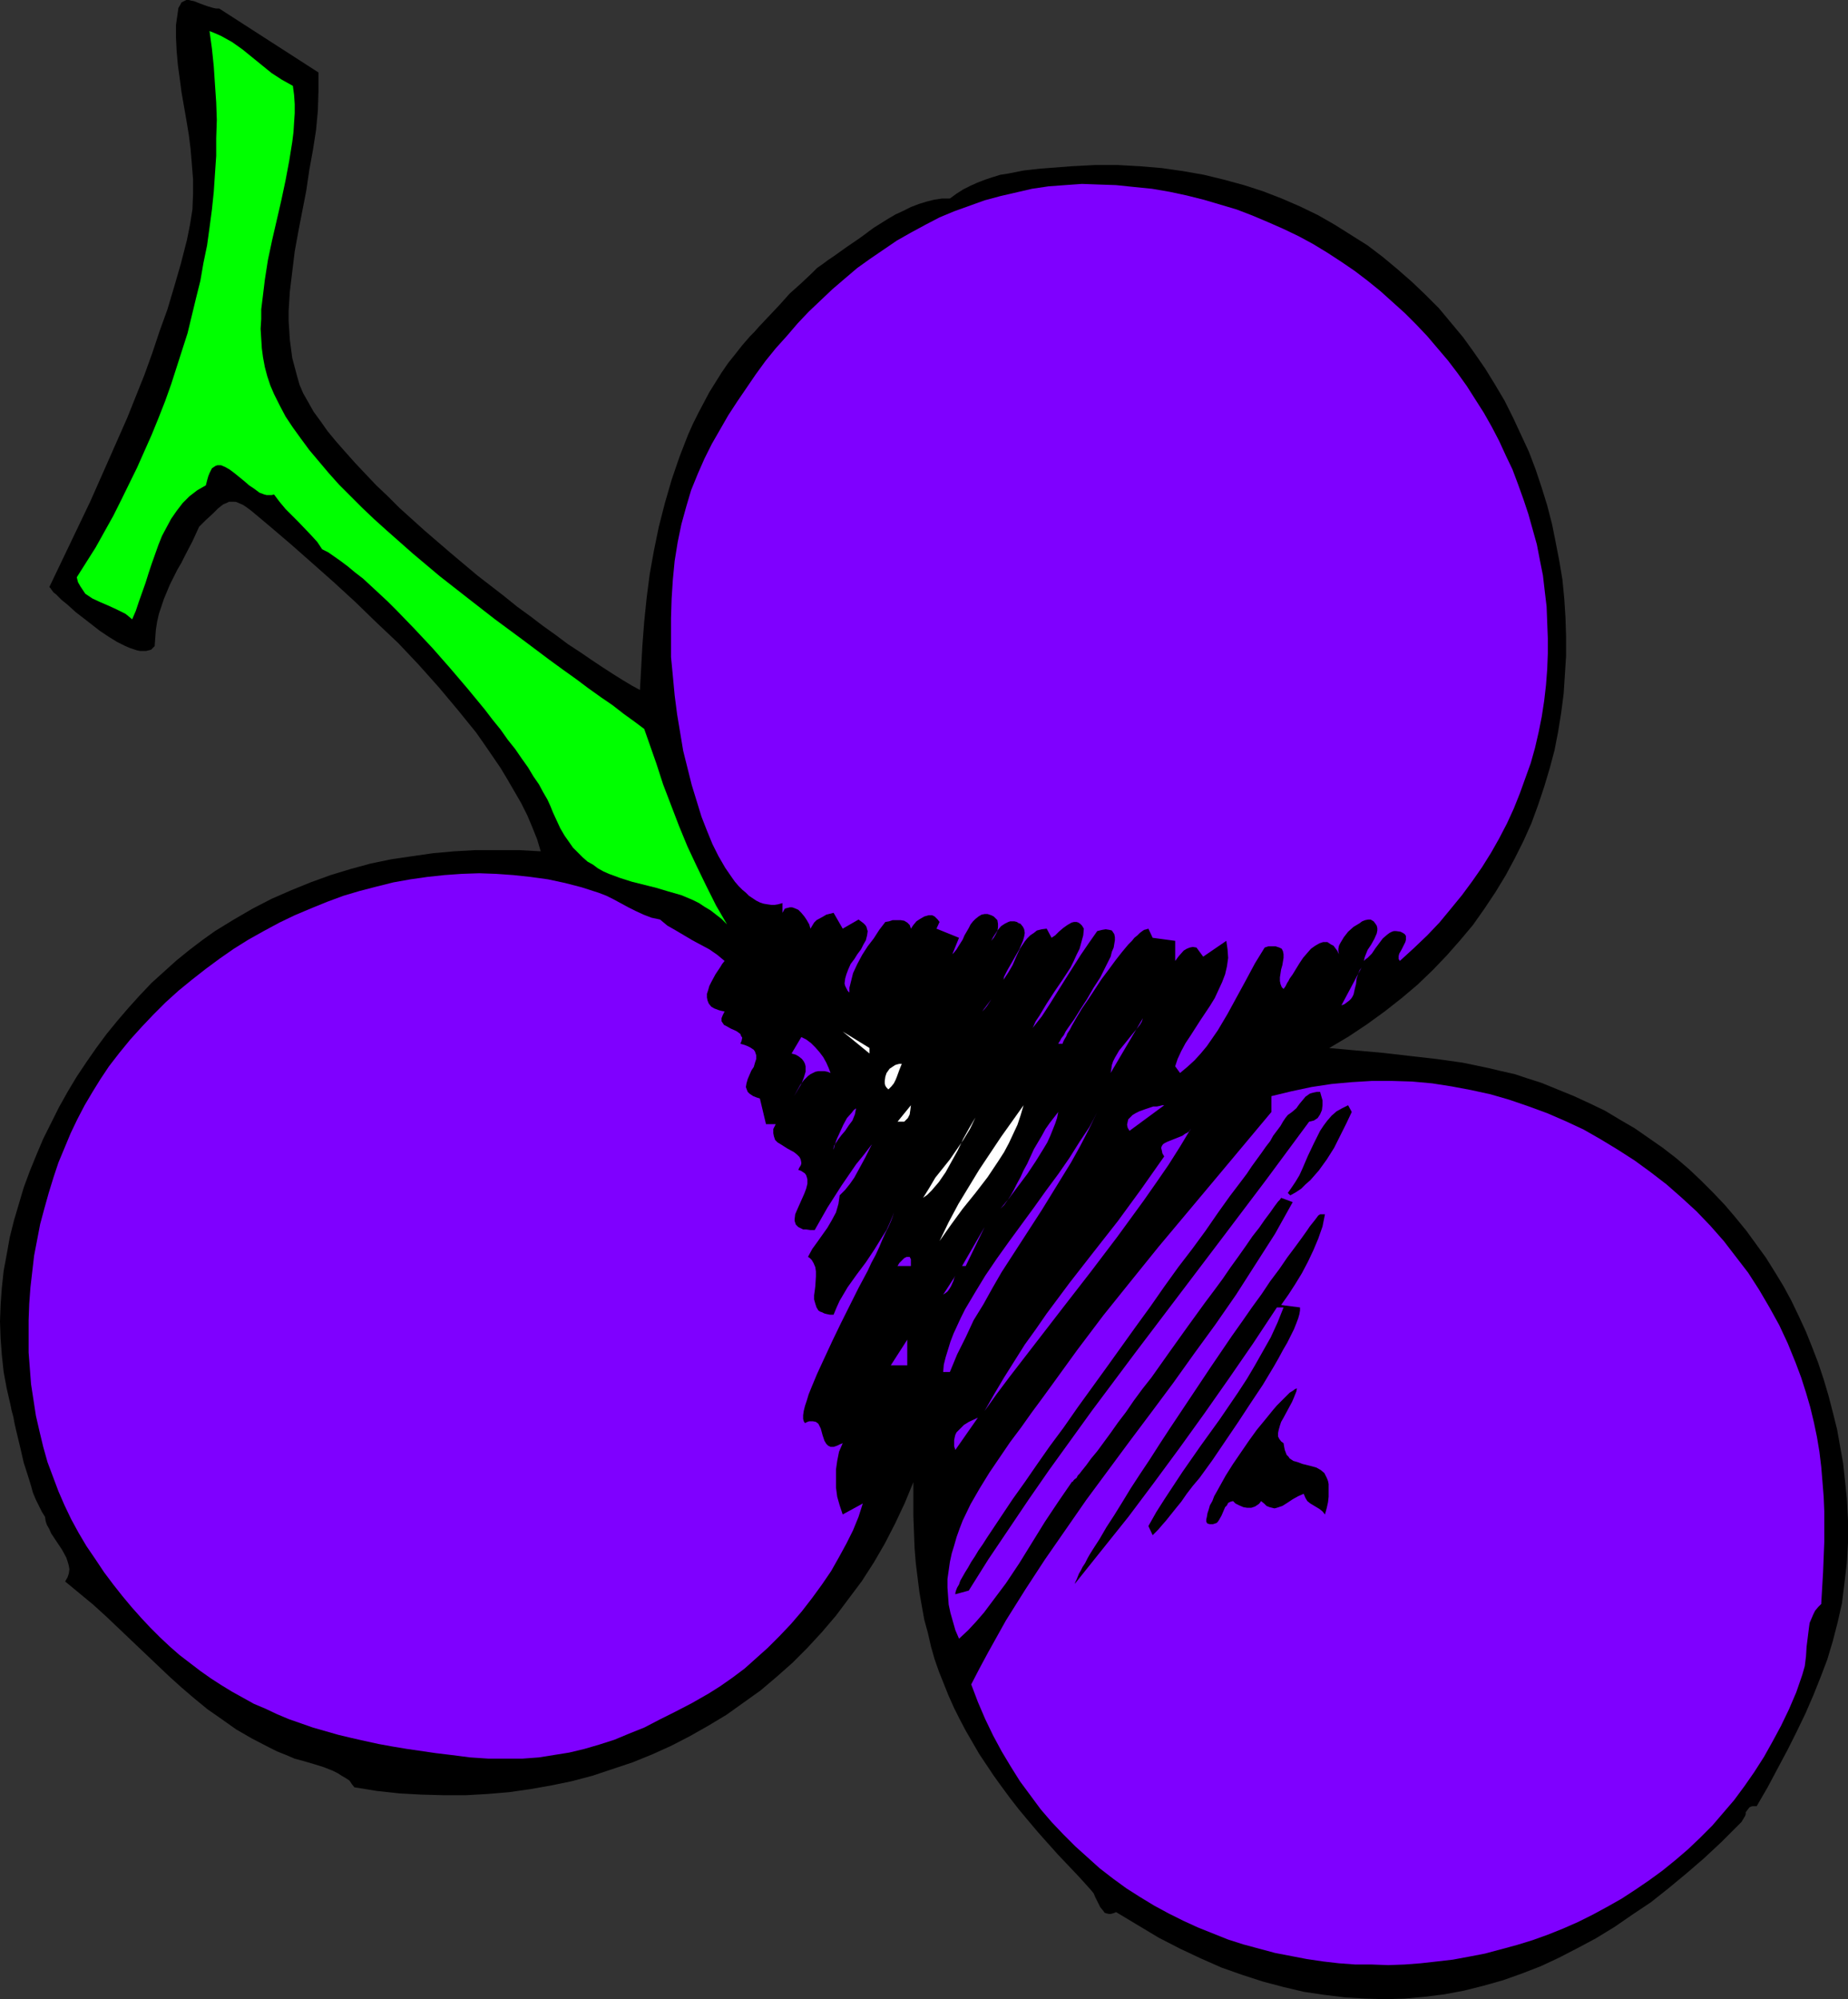 <?xml version="1.0" encoding="UTF-8" standalone="no"?>
<svg
   version="1.0"
   width="129.766mm"
   height="140.37mm"
   id="svg30"
   sodipodi:docname="Grapes 54.wmf"
   xmlns:inkscape="http://www.inkscape.org/namespaces/inkscape"
   xmlns:sodipodi="http://sodipodi.sourceforge.net/DTD/sodipodi-0.dtd"
   xmlns="http://www.w3.org/2000/svg"
   xmlns:svg="http://www.w3.org/2000/svg">
  <rect width="100%" height="100%" fill="#333333" stroke="none"/>
  <sodipodi:namedview
     id="namedview30"
     pagecolor="#ffffff"
     bordercolor="#000000"
     borderopacity="0.25"
     inkscape:showpageshadow="2"
     inkscape:pageopacity="0.0"
     inkscape:pagecheckerboard="0"
     inkscape:deskcolor="#d1d1d1"
     inkscape:document-units="mm" />
  <defs
     id="defs1">
    <pattern
       id="WMFhbasepattern"
       patternUnits="userSpaceOnUse"
       width="6"
       height="6"
       x="0"
       y="0" />
  </defs>
  <path
     style="fill:#000000;fill-opacity:1;fill-rule:evenodd;stroke:none"
     d="m 84.517,19.23 v 2.424 2.586 l -0.162,5.171 -0.485,5.171 -0.808,5.171 -0.97,5.333 -0.808,5.494 -2.101,10.827 -0.97,5.333 -0.646,5.333 -0.646,5.333 -0.323,5.171 v 2.586 l 0.162,2.424 0.162,2.586 0.323,2.424 0.323,2.424 0.646,2.424 0.646,2.424 0.646,2.262 0.97,2.262 1.293,2.262 1.454,2.586 1.778,2.424 1.939,2.747 2.262,2.747 2.424,2.747 2.586,2.909 2.747,2.909 2.909,3.07 3.07,2.909 3.07,3.07 6.626,5.979 6.949,5.979 7.11,5.979 7.11,5.494 3.394,2.747 3.555,2.586 3.394,2.586 3.394,2.424 3.232,2.424 3.232,2.101 3.07,2.101 2.909,1.939 2.747,1.778 2.586,1.616 2.424,1.454 2.101,1.131 0.323,-5.818 0.323,-5.979 0.485,-6.302 0.646,-6.302 0.808,-6.302 1.131,-6.302 1.293,-6.302 1.616,-6.302 1.778,-6.141 2.101,-6.141 2.262,-5.818 1.293,-2.909 1.454,-2.909 1.454,-2.747 1.454,-2.747 1.616,-2.586 1.616,-2.586 1.778,-2.586 1.939,-2.424 1.778,-2.262 2.101,-2.424 1.131,-1.131 1.131,-1.293 2.747,-2.909 2.747,-2.909 2.747,-3.07 3.07,-2.747 2.909,-2.747 1.293,-1.293 1.616,-1.131 1.293,-0.97 1.454,-0.97 3.394,-2.424 3.555,-2.424 3.717,-2.747 3.878,-2.424 1.939,-1.131 2.101,-0.97 1.939,-0.97 2.101,-0.808 2.101,-0.646 1.939,-0.485 2.101,-0.323 h 2.101 l 1.778,-1.293 1.778,-1.131 1.939,-0.97 1.778,-0.808 2.101,-0.808 1.939,-0.646 2.101,-0.646 2.101,-0.323 4.04,-0.808 4.363,-0.485 8.403,-0.646 6.141,-0.323 h 6.141 l 5.818,0.323 5.818,0.485 5.656,0.808 5.494,0.97 5.333,1.293 5.333,1.454 5.01,1.616 5.01,1.939 4.848,2.101 4.686,2.262 4.525,2.586 4.363,2.747 4.363,2.747 4.04,3.07 3.878,3.232 3.878,3.394 3.555,3.394 3.555,3.555 3.232,3.878 3.232,3.878 2.909,4.04 2.909,4.202 2.586,4.202 2.586,4.363 2.262,4.525 2.101,4.525 2.101,4.525 1.778,4.686 1.616,4.848 1.454,4.686 1.293,5.01 0.97,4.848 0.97,5.01 0.808,4.848 0.485,5.01 0.323,5.01 0.162,5.171 v 5.01 l -0.323,5.01 -0.323,5.01 -0.646,5.01 -0.808,5.01 -0.97,5.01 -1.293,4.848 -1.454,4.848 -1.616,4.848 -1.778,4.848 -2.101,4.686 -2.262,4.525 -2.424,4.525 -2.747,4.525 -2.909,4.363 -3.07,4.363 -3.394,4.04 -3.555,4.04 -3.717,3.878 -4.04,3.878 -4.202,3.555 -4.525,3.555 -4.686,3.394 -4.848,3.232 -5.171,3.07 3.555,0.323 3.555,0.323 7.272,0.646 6.949,0.808 7.11,0.808 6.949,0.97 6.949,1.454 3.394,0.808 3.555,0.808 3.394,1.131 3.555,1.131 4.363,1.778 4.363,1.778 4.202,1.939 4.04,1.939 4.04,2.424 3.878,2.262 3.717,2.586 3.717,2.586 3.555,2.747 3.394,2.909 3.232,3.07 3.232,3.232 3.07,3.232 2.747,3.232 2.909,3.555 2.586,3.555 2.586,3.555 2.424,3.878 2.262,3.717 2.101,3.878 1.939,4.04 1.939,4.202 1.616,4.04 1.616,4.202 1.454,4.363 1.293,4.363 1.131,4.363 1.131,4.525 0.808,4.525 0.808,4.525 0.485,4.525 0.485,4.686 0.162,3.07 0.162,2.909 v 5.818 l -0.323,5.494 -0.646,5.494 -0.646,5.171 -1.131,5.01 -1.293,5.01 -1.454,4.848 -1.778,4.686 -1.939,4.848 -2.101,4.848 -2.262,4.686 -2.424,4.848 -2.586,4.848 -2.747,5.171 -2.909,5.01 h -0.646 -0.485 l -0.485,0.162 -0.323,0.162 -0.485,0.646 -0.485,0.646 v 0.485 l -0.162,0.485 -0.485,0.808 -0.485,0.808 -0.485,0.485 -0.323,0.323 -4.525,4.525 -4.686,4.363 -4.686,4.04 -4.686,3.878 -4.686,3.717 -4.848,3.232 -4.686,3.232 -5.01,3.07 -4.848,2.586 -5.01,2.586 -4.848,2.262 -5.01,1.939 -5.01,1.778 -5.171,1.454 -5.171,1.293 -5.171,0.97 -5.171,0.646 -5.333,0.485 -5.171,0.162 -5.333,-0.162 -5.333,-0.323 -5.333,-0.646 -5.494,-0.808 -5.494,-1.293 -5.494,-1.454 -5.494,-1.778 -5.494,-1.939 -5.494,-2.424 -5.494,-2.586 -5.656,-2.909 -5.656,-3.394 -5.656,-3.394 -0.808,0.323 -0.646,0.162 h -0.485 l -0.646,-0.162 -0.485,-0.162 -0.323,-0.485 -0.808,-0.97 -1.293,-2.586 -0.485,-1.131 -0.808,-0.97 -2.909,-3.232 -2.909,-3.07 -2.909,-3.07 -2.747,-3.07 -2.586,-2.909 -2.586,-3.07 -2.424,-2.909 -2.262,-2.909 -2.262,-3.07 -2.101,-2.909 -1.939,-2.909 -1.939,-2.909 -1.778,-3.07 -1.778,-3.07 -1.616,-3.07 -1.454,-2.909 -1.454,-3.232 -1.293,-3.232 -1.293,-3.232 -1.131,-3.232 -0.97,-3.394 -0.808,-3.555 -0.97,-3.555 -0.646,-3.555 -0.646,-3.717 -0.485,-3.878 -0.485,-3.878 -0.323,-4.04 -0.162,-4.202 -0.162,-4.363 v -4.363 -4.525 l -2.262,5.494 -2.586,5.494 -2.747,5.333 -2.909,5.01 -3.232,5.01 -3.394,4.525 -3.394,4.525 -3.717,4.363 -3.878,4.202 -4.04,4.04 -4.202,3.717 -4.202,3.555 -4.525,3.232 -4.525,3.232 -4.848,2.909 -4.848,2.747 -5.01,2.586 -5.01,2.262 -5.171,2.101 -5.333,1.778 -5.333,1.778 -5.494,1.454 -5.494,1.131 -5.494,0.97 -5.656,0.808 -5.818,0.485 -5.656,0.323 h -5.818 l -5.979,-0.162 -5.818,-0.323 -5.979,-0.646 -5.979,-0.97 -0.646,-0.808 -0.646,-0.97 -0.97,-0.646 -1.131,-0.646 -0.97,-0.646 -1.293,-0.646 -2.424,-0.97 -2.586,-0.808 -2.747,-0.808 -2.424,-0.646 -2.262,-0.97 -2.424,-0.97 -2.262,-1.131 -4.363,-2.262 -4.202,-2.424 -3.878,-2.747 -3.717,-2.586 -3.555,-2.909 -3.394,-2.909 -3.394,-3.07 -6.464,-6.141 -6.626,-6.302 -3.394,-3.232 -3.555,-3.232 -3.717,-3.07 -3.717,-3.07 0.646,-1.131 0.323,-0.97 0.162,-1.131 -0.162,-0.97 -0.323,-1.131 -0.323,-0.97 -1.131,-2.101 -2.909,-4.363 -0.485,-1.131 -0.646,-1.131 -0.323,-0.97 -0.162,-1.131 -0.808,-1.293 -0.808,-1.616 -0.808,-1.616 -0.808,-1.939 -0.485,-1.778 L 7.595,392.202 6.302,388.162 5.333,383.961 4.363,379.921 3.878,377.82 3.555,376.042 3.07,374.265 2.747,372.649 1.778,368.447 0.97,364.084 0.485,359.559 0.162,355.196 0,350.671 l 0.162,-4.363 0.323,-4.525 0.485,-4.525 0.808,-4.363 0.808,-4.525 1.131,-4.525 1.293,-4.363 1.293,-4.363 1.616,-4.363 1.778,-4.363 1.778,-4.202 2.101,-4.202 2.101,-4.202 2.262,-4.04 2.424,-4.04 2.586,-3.878 2.586,-3.717 2.747,-3.717 2.909,-3.555 2.909,-3.394 3.07,-3.394 3.07,-3.232 3.394,-3.07 3.232,-2.909 3.394,-2.747 3.394,-2.586 3.394,-2.424 5.01,-3.07 5.01,-2.909 5.01,-2.586 5.171,-2.262 5.171,-2.101 5.333,-1.939 5.333,-1.616 5.333,-1.454 5.494,-1.131 5.494,-0.808 5.656,-0.808 5.494,-0.485 5.656,-0.323 h 5.818 5.656 l 5.818,0.323 -0.97,-3.232 -1.293,-3.232 -1.293,-3.07 -1.616,-3.232 -1.778,-3.07 -1.778,-3.07 -1.939,-3.232 -2.101,-3.07 -2.101,-3.07 -2.262,-3.232 -4.848,-5.979 -5.01,-5.979 -5.333,-5.979 -5.494,-5.818 -5.818,-5.494 -5.656,-5.494 -5.818,-5.333 -5.656,-5.01 -5.494,-4.848 -5.494,-4.686 -5.01,-4.202 -1.293,-0.97 -0.97,-0.646 -1.131,-0.485 -0.808,-0.323 H 61.57 60.762 l -0.646,0.323 -0.808,0.323 -0.646,0.485 -0.808,0.646 -1.454,1.454 -1.778,1.616 -1.778,1.778 -1.778,3.878 -1.939,3.717 -0.97,1.939 -1.131,1.939 -1.939,3.878 -1.616,3.878 -0.646,1.939 -0.646,1.939 -0.485,2.101 -0.323,2.101 -0.162,2.101 -0.162,2.262 -0.485,0.485 -0.485,0.485 -0.646,0.162 -0.646,0.162 h -0.808 -0.808 l -0.808,-0.162 -0.97,-0.323 -0.97,-0.323 -1.131,-0.485 -2.262,-1.131 -2.101,-1.293 -2.424,-1.616 -4.363,-3.394 -2.101,-1.616 -1.939,-1.778 -1.778,-1.454 -1.454,-1.454 -0.646,-0.485 -0.485,-0.646 -0.323,-0.485 -0.323,-0.323 5.494,-11.474 5.333,-11.15 5.01,-11.312 4.848,-10.989 2.262,-5.656 2.262,-5.656 2.101,-5.818 1.939,-5.818 2.101,-5.818 1.778,-5.979 1.778,-6.141 1.616,-6.302 0.808,-4.04 0.646,-4.04 0.162,-4.04 v -4.04 l -0.323,-4.04 -0.323,-3.878 -0.485,-3.878 -0.646,-3.878 -0.646,-3.717 -0.646,-3.717 -0.485,-3.717 -0.485,-3.555 -0.323,-3.717 -0.162,-3.394 V 6.626 l 0.485,-3.394 0.162,-1.131 0.485,-0.808 0.323,-0.646 L 48.803,0.323 49.45,0 h 0.646 l 0.646,0.162 0.808,0.162 0.808,0.323 0.808,0.323 1.778,0.646 1.616,0.485 0.808,0.162 h 0.808 z"
     id="path1" />
  <path
     style="fill:#00ff00;fill-opacity:1;fill-rule:evenodd;stroke:none"
     d="m 77.73,22.786 0.323,2.424 0.162,2.424 v 2.424 l -0.162,2.424 -0.162,2.586 -0.323,2.586 -0.808,5.01 -0.97,5.171 -1.131,5.333 -2.424,10.504 -1.131,5.333 -0.808,5.171 -0.646,5.333 -0.323,2.586 v 2.586 l -0.162,2.586 0.162,2.586 0.162,2.586 0.323,2.424 0.485,2.586 0.646,2.424 0.808,2.424 0.97,2.262 1.454,2.909 1.616,3.07 1.939,2.909 2.101,2.909 2.262,3.07 2.586,3.07 2.586,3.07 2.747,3.07 3.07,3.07 3.07,3.07 3.232,3.07 3.232,2.909 6.949,6.141 7.11,5.979 7.434,5.818 7.272,5.656 7.434,5.494 7.11,5.333 3.555,2.586 3.394,2.424 3.232,2.424 3.394,2.424 3.07,2.101 2.909,2.262 2.909,2.101 2.586,1.939 3.232,9.211 1.778,5.494 2.101,5.494 2.101,5.494 2.262,5.494 2.424,5.171 2.586,5.333 2.586,5.171 2.909,5.01 -1.454,-1.454 -1.454,-1.131 -1.454,-1.131 -1.616,-0.97 -1.454,-0.97 -1.616,-0.808 -3.07,-1.293 -3.394,-0.97 -3.232,-0.97 -3.232,-0.808 -3.232,-0.808 -3.07,-0.97 -3.07,-1.131 -1.454,-0.646 -1.454,-0.808 -1.293,-0.97 -1.454,-0.808 -1.293,-1.131 -1.293,-1.293 -1.293,-1.293 -1.131,-1.616 -1.131,-1.616 -1.131,-1.939 -0.97,-2.101 -0.97,-2.101 -0.646,-1.616 -0.808,-1.778 -1.131,-1.939 -1.131,-2.101 -1.454,-2.101 -1.454,-2.424 -1.616,-2.262 -1.778,-2.586 -1.939,-2.424 -1.939,-2.747 -2.101,-2.586 -2.101,-2.747 -4.525,-5.494 -4.686,-5.494 -4.686,-5.333 -4.848,-5.171 -4.686,-4.848 -2.262,-2.262 -2.262,-2.101 -2.262,-2.101 -2.101,-1.939 -2.101,-1.616 -1.939,-1.616 -1.939,-1.454 -1.616,-1.131 -1.616,-1.131 -1.616,-0.808 -1.293,-1.939 -1.616,-1.778 -3.394,-3.555 -3.394,-3.394 -1.616,-1.939 -1.454,-1.939 -0.646,0.162 h -0.646 -0.646 l -0.646,-0.162 -1.293,-0.485 -1.293,-0.97 -1.454,-0.97 -1.293,-1.131 -2.586,-2.101 -1.293,-0.97 -1.131,-0.646 -1.131,-0.485 h -0.485 -0.485 l -0.485,0.162 -0.485,0.323 -0.485,0.323 -0.323,0.646 -0.323,0.646 -0.323,0.808 -0.323,1.131 -0.323,1.293 -2.262,1.293 -2.101,1.616 -1.778,1.778 -1.616,2.101 -1.454,2.101 -1.131,2.101 -1.293,2.424 -0.97,2.424 -1.778,5.01 -0.808,2.424 -0.808,2.586 -1.778,5.01 -0.808,2.424 -0.97,2.262 -0.97,-0.808 -0.808,-0.646 -2.262,-1.131 -2.101,-0.97 -2.262,-0.97 -2.101,-0.97 -0.97,-0.646 -0.97,-0.646 -0.646,-0.97 -0.646,-0.97 -0.646,-1.131 -0.323,-1.293 5.01,-7.918 4.686,-8.403 2.101,-4.202 4.202,-8.565 1.939,-4.363 1.939,-4.363 1.778,-4.363 1.778,-4.525 1.616,-4.525 1.454,-4.525 1.454,-4.525 1.454,-4.525 1.131,-4.686 1.131,-4.686 1.131,-4.525 0.808,-4.686 0.97,-4.686 0.646,-4.686 0.646,-4.848 0.485,-4.686 0.323,-4.848 0.323,-4.686 v -4.686 l 0.162,-4.848 -0.162,-4.686 -0.323,-4.686 -0.323,-4.848 -0.485,-4.686 -0.646,-4.686 1.616,0.646 1.454,0.646 1.454,0.808 1.454,0.808 2.747,1.939 2.586,2.101 2.586,2.101 2.586,2.101 2.747,1.778 1.454,0.808 z"
     id="path2" />
  <path
     style="fill:#7f00ff;fill-opacity:1;fill-rule:evenodd;stroke:none"
     d="m 371.518,255.004 -0.323,-0.485 v -0.323 -0.485 l 0.162,-0.646 0.646,-1.131 0.646,-1.293 0.323,-0.646 0.162,-0.646 v -0.485 -0.485 l -0.323,-0.485 -0.485,-0.323 -0.646,-0.323 -1.131,-0.162 h -0.646 l -0.485,0.162 -0.646,0.323 -0.646,0.485 -1.131,0.97 -0.97,1.293 -0.97,1.293 -0.97,1.454 -1.131,1.131 -0.485,0.323 -0.485,0.485 0.162,-0.808 0.162,-0.485 0.646,-1.616 0.97,-1.454 0.808,-1.454 0.646,-1.454 0.162,-0.808 v -0.646 l -0.162,-0.646 -0.323,-0.485 -0.485,-0.646 -0.808,-0.485 h -0.646 l -0.808,0.162 -0.808,0.323 -0.646,0.485 -1.616,0.97 -1.454,1.293 -1.131,1.454 -0.97,1.616 -0.323,0.646 -0.162,0.808 v 0.646 l 0.162,0.808 -0.485,-0.97 -0.485,-0.646 -0.485,-0.646 -0.646,-0.323 -0.485,-0.323 -0.485,-0.323 h -0.485 -0.646 l -0.97,0.323 -1.131,0.646 -1.131,0.808 -1.131,1.293 -0.97,1.131 -0.97,1.454 -1.778,2.909 -0.808,1.131 -0.323,0.646 -0.323,0.485 -0.485,0.97 -0.485,0.646 -0.485,-0.485 -0.323,-0.808 -0.162,-0.808 v -0.97 l 0.323,-2.101 0.323,-1.131 0.162,-0.97 0.162,-0.97 v -0.97 l -0.162,-0.808 -0.323,-0.646 -0.646,-0.323 -0.97,-0.323 h -1.293 -0.646 l -0.97,0.323 -2.586,4.202 -2.424,4.525 -4.848,8.888 -2.586,4.363 -1.454,2.101 -1.454,2.101 -1.616,1.939 -1.616,1.778 -1.939,1.778 -1.939,1.616 -1.293,-1.778 0.646,-1.939 0.97,-2.101 1.131,-2.101 1.293,-1.939 2.586,-4.04 2.586,-3.878 1.293,-2.101 0.97,-2.101 0.97,-2.101 0.808,-2.101 0.485,-2.101 0.323,-2.262 -0.162,-2.262 -0.162,-1.131 -0.162,-1.131 -6.141,4.202 -1.778,-2.424 -0.97,-0.162 -0.808,0.162 -0.808,0.323 -0.808,0.485 -1.293,1.454 -0.97,1.293 v -5.333 l -5.979,-0.808 -1.131,-2.424 -0.485,0.162 -0.646,0.162 -0.485,0.323 -0.646,0.485 -0.646,0.646 -0.808,0.646 -0.646,0.808 -0.97,0.97 -1.616,1.939 -1.778,2.262 -1.778,2.424 -1.939,2.586 -3.394,5.171 -1.778,2.586 -1.454,2.424 -1.293,2.262 -0.485,0.97 -0.646,0.97 -0.323,0.808 -0.485,0.808 -0.323,0.646 -0.162,0.485 h -1.131 l 0.162,-0.323 0.323,-0.485 0.323,-0.646 0.646,-0.808 0.485,-0.97 0.646,-0.97 0.808,-1.131 0.808,-1.131 1.616,-2.586 1.778,-2.747 1.778,-3.07 1.778,-2.747 1.454,-2.909 0.646,-1.293 0.646,-1.293 0.323,-1.293 0.485,-1.131 0.162,-0.97 0.162,-0.97 v -0.808 l -0.162,-0.808 -0.323,-0.485 -0.323,-0.485 -0.646,-0.162 -0.97,-0.162 -0.97,0.162 -1.293,0.323 -2.262,3.232 -2.101,3.07 -4.202,6.626 -4.04,6.464 -2.101,3.232 -2.424,3.07 0.808,-1.778 0.97,-1.454 1.939,-3.232 2.101,-3.232 2.101,-3.07 2.101,-3.232 0.808,-1.616 0.808,-1.778 0.808,-1.616 0.485,-1.778 0.485,-1.778 0.162,-1.778 -0.485,-0.808 -0.485,-0.485 -0.485,-0.323 -0.485,-0.162 h -0.646 l -0.646,0.162 -1.131,0.646 -1.131,0.808 -1.131,0.97 -0.97,0.97 -0.97,0.646 -1.293,-2.424 -1.293,0.162 -1.293,0.323 -0.808,0.646 -0.97,0.646 -0.808,0.808 -0.646,0.808 -1.293,1.939 -0.97,2.101 -0.97,2.262 -1.131,1.939 -0.646,0.97 -0.646,0.97 0.162,-0.808 0.323,-0.646 0.485,-0.97 0.646,-1.131 1.293,-2.262 1.293,-2.262 0.485,-1.131 0.485,-1.131 0.323,-1.131 0.162,-0.97 -0.162,-0.97 -0.323,-0.646 -0.646,-0.808 -0.485,-0.162 -0.485,-0.323 -0.646,-0.162 h -0.485 -0.646 l -0.485,0.162 -0.97,0.485 -0.97,0.646 -0.808,0.97 -0.646,0.97 -0.646,0.97 -0.485,0.97 0.646,-0.808 0.485,-0.808 0.485,-0.97 0.162,-0.97 v -0.97 l -0.162,-0.97 -0.323,-0.323 -0.323,-0.323 -0.323,-0.323 -0.646,-0.323 -0.97,-0.323 h -0.808 l -0.808,0.162 -0.808,0.485 -0.808,0.646 -0.646,0.646 -0.646,0.808 -0.485,0.97 -1.131,1.939 -0.485,1.131 -1.131,1.778 -0.485,0.808 -0.646,0.808 -0.485,0.485 1.778,-4.363 -5.979,-2.424 0.808,-1.778 -0.485,-0.646 -0.485,-0.485 -0.323,-0.323 -0.646,-0.323 h -0.485 -0.485 l -1.131,0.323 -1.131,0.646 -0.97,0.646 -0.808,0.97 -0.646,0.97 -0.162,-0.485 -0.162,-0.485 -0.646,-0.646 -0.808,-0.485 -0.97,-0.162 h -1.131 -0.97 l -0.97,0.323 -0.97,0.162 -1.616,2.101 -1.454,2.262 -1.616,2.101 -1.454,2.262 -1.293,2.424 -1.131,2.424 -0.323,1.293 -0.323,1.293 -0.323,1.293 v 1.293 l -0.485,-0.485 -0.323,-0.646 -0.323,-0.646 -0.162,-0.646 0.162,-1.293 0.323,-1.131 0.485,-1.293 0.646,-1.454 0.97,-1.293 0.808,-1.293 0.97,-1.293 0.646,-1.293 0.646,-1.131 0.323,-1.293 0.162,-1.131 -0.162,-0.485 -0.162,-0.646 -0.323,-0.485 -0.485,-0.485 -0.646,-0.485 -0.646,-0.485 -4.202,2.424 -2.424,-4.202 -1.939,0.485 -0.808,0.485 -1.778,0.97 -0.646,0.646 -0.485,0.808 -0.485,0.808 -0.323,-1.131 -0.646,-1.131 -0.646,-0.97 -0.808,-0.97 -0.808,-0.808 -1.131,-0.485 -0.485,-0.162 h -0.646 l -0.646,0.162 -0.646,0.162 -0.646,1.131 v -2.586 l -1.131,0.323 -0.97,0.162 h -0.808 l -1.131,-0.162 -0.97,-0.162 -0.97,-0.323 -0.97,-0.485 -0.97,-0.646 -0.97,-0.646 -0.808,-0.808 -0.97,-0.808 -0.97,-0.97 -0.97,-1.131 -0.808,-1.131 -1.778,-2.586 -1.778,-3.07 -1.616,-3.232 -1.454,-3.555 -1.454,-3.717 -1.293,-4.202 -1.293,-4.202 -1.131,-4.525 -1.131,-4.525 -0.808,-4.848 -0.808,-4.848 -0.646,-5.01 -0.485,-5.171 -0.485,-5.01 v -5.333 -5.01 l 0.162,-5.171 0.323,-5.01 0.485,-5.01 0.808,-5.01 0.97,-4.686 1.293,-4.686 1.293,-4.363 1.778,-4.363 1.778,-4.04 1.939,-3.878 4.363,-7.595 2.424,-3.717 2.424,-3.555 2.424,-3.555 2.586,-3.555 2.747,-3.394 2.909,-3.232 2.909,-3.394 2.909,-3.07 3.232,-3.07 3.07,-2.909 3.394,-2.909 3.232,-2.747 3.394,-2.424 3.555,-2.424 3.555,-2.424 3.717,-2.101 3.878,-2.101 3.717,-1.939 3.878,-1.616 4.04,-1.454 4.04,-1.454 4.202,-1.131 4.202,-0.97 4.202,-0.97 4.363,-0.646 4.363,-0.323 4.525,-0.323 4.363,0.162 4.686,0.162 4.686,0.485 4.848,0.485 4.686,0.808 4.525,0.97 4.525,1.131 4.363,1.293 4.363,1.293 4.202,1.616 4.202,1.778 4.04,1.778 4.04,1.939 3.878,2.101 3.717,2.262 3.717,2.424 3.555,2.424 3.394,2.586 3.394,2.747 3.232,2.909 3.232,2.909 3.07,3.07 2.909,3.07 5.494,6.464 2.586,3.394 2.424,3.394 2.262,3.555 2.262,3.555 2.101,3.717 1.939,3.717 1.778,3.878 1.778,3.717 1.454,3.878 1.454,4.04 1.293,3.878 1.131,4.04 1.131,4.04 0.808,4.202 0.808,4.04 0.485,4.202 0.485,4.04 0.162,4.202 0.162,4.202 v 4.04 l -0.162,4.202 -0.323,4.202 -0.485,4.202 -0.646,4.202 -0.808,4.04 -0.97,4.202 -1.131,4.04 -1.454,4.04 -1.454,4.04 -1.616,4.04 -1.778,3.878 -2.101,4.04 -2.101,3.717 -2.424,3.878 -2.586,3.717 -2.747,3.717 -2.909,3.555 -3.07,3.717 -3.232,3.394 -3.555,3.394 z"
     id="path3" />
  <path
     style="fill:#7f00ff;fill-opacity:1;fill-rule:evenodd;stroke:none"
     d="m 175.174,244.015 1.939,1.616 2.262,1.293 4.363,2.586 4.525,2.424 2.101,1.454 1.939,1.616 -0.646,0.808 -0.485,0.808 -1.293,1.939 -1.131,2.101 -0.485,0.97 -0.323,1.131 -0.323,0.97 v 0.97 l 0.162,0.808 0.323,0.808 0.646,0.808 0.808,0.485 1.293,0.485 0.646,0.162 0.808,0.162 -0.485,0.97 -0.323,0.808 v 0.808 l 0.323,0.485 0.323,0.485 0.646,0.323 1.131,0.646 1.454,0.646 0.485,0.323 0.646,0.485 0.162,0.485 0.323,0.485 -0.162,0.808 -0.323,0.808 1.131,0.323 0.808,0.323 0.646,0.323 0.485,0.323 0.485,0.323 0.323,0.485 0.162,0.485 0.162,0.485 v 0.97 l -0.323,0.97 -0.323,1.131 -0.646,0.97 -0.97,2.262 -0.323,1.131 -0.162,0.97 0.162,0.485 0.323,0.808 0.485,0.485 0.485,0.323 0.485,0.323 0.808,0.323 0.97,0.323 1.616,6.787 h 2.586 l -0.323,0.646 -0.323,0.646 v 0.485 0.646 l 0.162,0.808 0.323,0.97 0.646,0.646 0.808,0.485 1.778,1.131 1.778,0.97 0.808,0.646 0.646,0.646 0.323,0.646 0.162,0.808 v 0.323 l -0.162,0.485 -0.323,0.485 -0.323,0.646 0.808,0.323 0.485,0.323 0.485,0.323 0.323,0.485 0.162,0.485 0.162,0.646 v 1.131 l -0.323,1.293 -0.485,1.293 -1.293,2.909 -0.646,1.454 -0.485,1.131 -0.162,1.293 v 0.485 l 0.162,0.485 0.162,0.485 0.323,0.323 0.323,0.323 0.646,0.323 0.646,0.323 h 0.808 l 1.131,0.162 h 1.131 l 3.394,-5.979 3.717,-5.818 3.878,-5.656 2.101,-2.586 2.101,-2.747 -1.778,3.555 -1.939,3.555 -0.97,1.778 -1.131,1.616 -1.293,1.616 -1.454,1.454 -0.162,1.131 -0.162,1.131 -0.323,1.131 -0.323,1.131 -1.131,2.101 -1.131,1.939 -2.747,3.878 -1.293,1.778 -1.131,2.101 0.485,0.323 0.485,0.485 0.485,0.808 0.485,1.131 0.162,1.131 v 1.293 l -0.162,2.586 -0.162,1.293 -0.162,1.131 v 1.131 l 0.323,1.131 0.323,0.97 0.485,0.808 0.485,0.323 0.485,0.162 0.646,0.323 0.646,0.162 0.808,0.162 h 0.97 l 0.808,-1.939 0.808,-1.778 2.101,-3.555 2.424,-3.394 2.424,-3.232 2.262,-3.394 2.101,-3.394 1.131,-1.778 0.808,-1.778 0.808,-1.939 0.646,-1.939 -0.323,0.97 -0.323,1.131 -0.485,1.293 -0.646,1.454 -0.808,1.616 -0.808,1.778 -0.808,1.939 -0.97,2.101 -1.131,2.101 -0.97,2.101 -2.424,4.525 -4.686,9.373 -2.262,4.686 -2.101,4.525 -0.97,2.101 -0.97,2.101 -0.808,1.939 -0.808,1.939 -0.646,1.616 -0.485,1.616 -0.485,1.454 -0.323,1.293 -0.162,1.131 v 0.97 l 0.162,0.646 0.323,0.485 0.646,-0.323 0.485,-0.162 h 0.646 0.323 l 0.808,0.162 0.646,0.485 0.323,0.646 0.323,0.646 0.485,1.778 0.485,1.454 0.485,0.808 0.485,0.485 0.646,0.323 h 0.808 l 0.485,-0.162 0.485,-0.162 0.646,-0.323 0.808,-0.323 -0.97,2.262 -0.485,2.424 -0.323,2.262 v 2.424 2.424 l 0.323,2.424 0.646,2.262 0.808,2.424 5.333,-2.909 -1.131,3.555 -1.454,3.555 -1.778,3.555 -1.939,3.555 -2.101,3.717 -2.424,3.555 -2.586,3.555 -2.747,3.555 -2.909,3.394 -3.07,3.232 -3.07,3.07 -3.07,2.747 -3.07,2.747 -3.232,2.424 -3.232,2.262 -3.07,1.939 -4.525,2.586 -4.363,2.262 -4.202,2.101 -4.04,2.101 -4.04,1.616 -3.878,1.616 -4.04,1.293 -3.878,1.131 -4.04,0.97 -4.04,0.646 -4.04,0.646 -4.363,0.323 h -4.363 -4.686 l -4.848,-0.323 -5.01,-0.646 -4.04,-0.485 -7.757,-1.131 -3.878,-0.646 -3.555,-0.646 -3.717,-0.808 -3.555,-0.808 -3.394,-0.808 -3.394,-0.97 -3.394,-0.97 -3.232,-1.131 -3.232,-1.131 -3.07,-1.293 -3.07,-1.454 -3.07,-1.293 -2.909,-1.616 -2.909,-1.616 -2.909,-1.778 -2.747,-1.778 -2.747,-1.939 -2.747,-2.101 -2.747,-2.101 -2.586,-2.262 -2.586,-2.424 -2.586,-2.586 -2.424,-2.586 -2.586,-2.909 -2.424,-2.909 -2.424,-3.07 -2.424,-3.232 -2.262,-3.394 -2.424,-3.555 -2.101,-3.555 -1.939,-3.555 -1.778,-3.717 -1.616,-3.717 -1.454,-3.878 -1.454,-3.878 -1.131,-4.04 -0.97,-4.04 L 9.534,375.719 8.888,371.517 8.242,367.316 7.918,363.114 7.595,358.913 v -4.363 -4.202 l 0.162,-4.363 0.323,-4.363 0.485,-4.202 0.485,-4.202 0.808,-4.202 0.808,-4.202 1.131,-4.202 1.131,-4.04 1.293,-4.202 1.293,-3.878 1.616,-3.878 1.616,-3.878 1.778,-3.717 1.939,-3.717 2.101,-3.555 2.101,-3.394 2.262,-3.394 2.747,-3.555 2.909,-3.555 3.07,-3.394 3.07,-3.232 3.232,-3.232 3.394,-3.07 3.555,-2.909 3.717,-2.909 3.717,-2.747 3.717,-2.586 3.878,-2.424 4.04,-2.262 4.202,-2.262 4.04,-1.939 4.202,-1.778 4.363,-1.778 4.363,-1.616 4.363,-1.293 4.363,-1.131 4.525,-1.131 4.525,-0.808 4.525,-0.646 4.525,-0.485 4.525,-0.323 4.686,-0.162 4.525,0.162 4.525,0.323 4.525,0.485 4.686,0.646 4.525,0.97 4.363,1.131 4.525,1.454 2.101,0.808 1.939,0.97 3.878,2.101 1.939,0.97 2.101,0.97 2.101,0.808 z"
     id="path4" />
  <path
     style="fill:#7f00ff;fill-opacity:1;fill-rule:evenodd;stroke:none"
     d="m 261.307,252.419 -2.424,6.787 z"
     id="path5" />
  <path
     style="fill:#7f00ff;fill-opacity:1;fill-rule:evenodd;stroke:none"
     d="m 356.004,266.801 5.333,-10.019 -0.485,0.646 -0.323,0.808 -0.485,1.454 -0.162,1.454 -0.323,1.293 -0.323,1.454 -0.323,0.646 -0.323,0.485 -0.485,0.485 -0.646,0.485 -0.646,0.485 z"
     id="path6" />
  <path
     style="fill:#7f00ff;fill-opacity:1;fill-rule:evenodd;stroke:none"
     d="m 260.661,268.417 2.424,-3.232 -1.131,1.778 -0.646,0.808 z"
     id="path7" />
  <path
     style="fill:#7f00ff;fill-opacity:1;fill-rule:evenodd;stroke:none"
     d="m 294.758,284.738 0.162,-0.97 0.162,-1.131 0.323,-0.97 0.485,-0.97 1.131,-1.939 1.454,-1.778 1.293,-1.616 1.454,-1.778 1.293,-1.616 0.485,-0.808 0.323,-0.97 z"
     id="path8" />
  <path
     style="fill:#ffffff;fill-opacity:1;fill-rule:evenodd;stroke:none"
     d="m 230.765,279.567 -7.11,-5.818 7.11,4.363 z"
     id="path9" />
  <path
     style="fill:#7f00ff;fill-opacity:1;fill-rule:evenodd;stroke:none"
     d="m 220.422,284.738 -0.808,-0.323 -0.808,-0.162 h -0.808 -0.808 l -0.808,0.162 -0.646,0.323 -0.646,0.323 -0.646,0.485 -1.131,1.131 -0.97,1.293 -0.808,1.454 -0.808,1.454 0.97,-1.616 0.97,-1.616 0.646,-1.616 0.485,-1.616 v -0.808 -0.646 l -0.162,-0.646 -0.323,-0.646 -0.485,-0.646 -0.808,-0.646 -0.808,-0.485 -1.131,-0.323 2.586,-4.363 1.293,0.646 1.293,0.97 1.131,1.131 1.131,1.293 0.97,1.293 0.808,1.454 0.646,1.454 z"
     id="path10" />
  <path
     style="fill:#ffffff;fill-opacity:1;fill-rule:evenodd;stroke:none"
     d="m 239.329,282.314 -0.646,1.616 -0.646,1.778 -0.323,0.808 -0.485,0.97 -0.646,0.808 -0.808,0.808 -0.485,-0.485 -0.323,-0.485 -0.162,-0.646 v -0.646 l 0.162,-1.131 0.323,-0.97 0.808,-1.131 0.97,-0.646 0.485,-0.323 0.485,-0.162 0.646,-0.162 z"
     id="path11" />
  <path
     style="fill:#7f00ff;fill-opacity:1;fill-rule:evenodd;stroke:none"
     d="m 483.345,425.653 -0.808,0.808 -0.808,0.97 -0.485,0.97 -0.485,1.131 -0.485,1.131 -0.162,1.131 -0.323,2.586 -0.323,2.586 -0.162,2.586 -0.323,2.586 -0.323,1.131 -0.323,1.131 -1.616,4.686 -1.939,4.525 -2.101,4.363 -2.262,4.202 -2.262,4.04 -2.586,4.04 -2.586,3.717 -2.747,3.717 -2.909,3.394 -2.909,3.394 -3.232,3.232 -3.232,3.07 -3.394,2.909 -3.394,2.747 -3.555,2.586 -3.555,2.424 -3.717,2.424 -3.717,2.101 -3.878,2.101 -3.878,1.939 -4.04,1.778 -4.04,1.616 -4.04,1.454 -4.202,1.293 -4.202,1.131 -4.202,1.131 -4.202,0.808 -4.363,0.808 -4.202,0.485 -4.363,0.485 -4.202,0.323 -4.363,0.162 -4.363,-0.162 h -4.363 l -4.363,-0.323 -4.202,-0.485 -4.363,-0.646 -4.202,-0.808 -4.202,-0.808 -4.202,-1.131 -4.202,-1.131 -4.04,-1.293 -4.04,-1.616 -4.04,-1.616 -3.878,-1.778 -3.878,-1.939 -3.878,-2.101 -3.717,-2.262 -3.555,-2.262 -3.555,-2.586 -3.555,-2.747 -3.232,-2.909 -3.232,-2.909 -3.232,-3.232 -3.07,-3.232 -2.909,-3.394 -2.747,-3.717 -2.747,-3.717 -2.424,-3.878 -2.424,-4.04 -2.262,-4.202 -2.101,-4.363 -1.939,-4.525 -1.778,-4.686 2.262,-4.363 2.262,-4.202 4.686,-8.403 5.171,-8.242 5.171,-7.918 5.494,-7.918 5.494,-7.918 11.474,-15.514 5.818,-7.757 5.656,-7.595 5.656,-7.918 5.656,-7.757 5.494,-7.918 5.171,-8.08 5.171,-8.08 4.686,-8.403 -3.07,-1.131 -0.323,0.485 -0.485,0.485 -0.485,0.646 -0.485,0.646 -1.131,1.616 -1.454,1.939 -1.454,2.101 -1.778,2.262 -1.778,2.586 -1.939,2.747 -2.101,2.909 -2.101,3.07 -2.262,3.07 -2.424,3.232 -4.686,6.464 -4.848,6.787 -4.686,6.626 -2.424,3.07 -2.262,3.07 -2.101,3.07 -2.101,2.747 -1.939,2.747 -1.778,2.424 -1.778,2.424 -1.616,1.939 -1.293,1.778 -1.293,1.616 -0.485,0.646 -0.485,0.485 -0.323,0.646 -0.485,0.323 -0.323,0.323 -0.162,0.323 h -0.162 l -0.162,0.162 -3.555,5.171 -3.555,5.333 -3.394,5.494 -3.394,5.494 -3.555,5.333 -3.878,5.171 -1.939,2.586 -2.101,2.424 -2.101,2.262 -2.424,2.262 -0.97,-2.262 -0.646,-2.262 -0.646,-2.262 -0.485,-2.262 -0.162,-2.262 -0.162,-2.262 v -2.262 l 0.323,-2.262 0.323,-2.262 0.485,-2.262 0.646,-2.101 0.646,-2.262 0.808,-2.262 0.808,-2.101 2.101,-4.363 2.424,-4.202 2.586,-4.202 2.747,-4.04 2.747,-4.04 2.909,-3.878 2.747,-3.878 2.747,-3.717 2.586,-3.555 6.787,-9.373 6.949,-9.211 7.272,-9.05 7.434,-9.211 15.029,-17.938 7.434,-8.888 7.434,-8.888 v -4.202 l 5.333,-1.293 5.333,-1.131 5.333,-0.808 5.333,-0.485 5.333,-0.323 h 5.333 l 5.333,0.162 5.333,0.485 5.171,0.808 5.171,0.97 5.171,1.131 5.01,1.454 5.171,1.778 4.848,1.778 4.848,2.101 4.848,2.262 4.525,2.586 4.525,2.747 4.525,2.909 4.202,3.07 4.202,3.232 4.04,3.555 3.878,3.555 3.717,3.878 3.555,4.04 3.232,4.202 3.232,4.202 2.909,4.525 2.747,4.686 2.586,4.686 2.262,4.848 2.101,5.171 1.454,3.878 1.293,4.04 1.131,3.878 0.97,4.04 0.808,3.878 0.646,3.878 0.485,4.04 0.323,3.878 0.323,4.04 0.162,3.878 v 4.04 4.04 l -0.323,8.08 z"
     id="path12" />
  <path
     style="fill:#000000;fill-opacity:1;fill-rule:evenodd;stroke:none"
     d="m 350.348,289.748 0.323,1.131 0.323,1.131 v 1.293 l -0.162,1.293 -0.485,1.131 -0.646,0.97 -0.485,0.323 -0.485,0.323 -0.646,0.162 -0.646,0.162 -11.474,15.514 -11.474,15.19 -23.27,30.704 -11.474,15.352 -11.312,15.675 -5.494,7.918 -5.333,7.918 -5.333,7.918 -5.171,8.242 -3.555,0.97 v -0.323 l 0.162,-0.646 0.323,-0.808 0.485,-0.808 0.323,-0.97 0.646,-1.131 0.646,-1.131 0.808,-1.293 0.808,-1.454 0.97,-1.454 0.97,-1.616 1.131,-1.616 1.131,-1.778 1.293,-1.939 1.293,-1.939 1.293,-1.939 2.909,-4.363 3.232,-4.525 3.232,-4.686 3.394,-4.848 3.717,-5.01 3.717,-5.333 7.595,-10.504 7.757,-10.827 3.878,-5.333 3.717,-5.333 3.717,-5.171 3.717,-4.848 3.555,-4.848 3.232,-4.686 3.232,-4.525 3.07,-4.04 1.454,-1.939 1.293,-1.939 1.293,-1.778 1.293,-1.778 1.131,-1.616 1.131,-1.454 0.808,-1.454 0.97,-1.293 0.97,-1.293 0.646,-1.131 0.646,-0.97 0.646,-0.808 1.131,-0.808 1.131,-0.97 0.808,-1.131 0.808,-0.97 0.808,-0.97 1.131,-0.808 0.485,-0.162 0.646,-0.162 0.808,-0.162 z"
     id="path13" />
  <path
     style="fill:#ffffff;fill-opacity:1;fill-rule:evenodd;stroke:none"
     d="m 252.096,291.526 -1.131,3.555 z"
     id="path14" />
  <path
     style="fill:#ffffff;fill-opacity:1;fill-rule:evenodd;stroke:none"
     d="m 239.976,297.666 h -1.778 l 3.555,-4.363 -0.162,1.293 -0.162,1.131 -0.485,0.97 z"
     id="path15" />
  <path
     style="fill:#ffffff;fill-opacity:1;fill-rule:evenodd;stroke:none"
     d="m 249.349,329.34 2.424,-5.01 2.586,-4.848 2.747,-4.525 2.747,-4.525 2.909,-4.363 2.909,-4.363 5.979,-8.403 -0.808,2.747 -0.808,2.424 -1.131,2.424 -1.131,2.424 -1.293,2.424 -1.454,2.262 -2.909,4.363 -3.232,4.202 -3.394,4.202 -3.07,4.202 z"
     id="path16" />
  <path
     style="fill:#7f00ff;fill-opacity:1;fill-rule:evenodd;stroke:none"
     d="m 299.768,300.09 -0.485,-0.808 -0.162,-0.808 0.162,-0.808 0.162,-0.646 0.646,-0.646 0.485,-0.485 0.808,-0.485 0.97,-0.485 1.778,-0.646 1.939,-0.646 h 0.97 l 0.808,-0.162 0.646,-0.162 h 0.485 z"
     id="path17" />
  <path
     style="fill:#000000;fill-opacity:1;fill-rule:evenodd;stroke:none"
     d="m 358.752,295.081 -1.454,3.07 -1.616,3.232 -1.616,3.232 -1.939,3.07 -2.101,2.909 -1.131,1.293 -1.131,1.293 -1.293,1.131 -1.131,1.131 -1.454,0.97 -1.454,0.808 -0.646,-0.646 1.131,-1.616 0.97,-1.454 0.97,-1.616 0.808,-1.778 1.454,-3.394 1.616,-3.394 1.616,-3.232 0.97,-1.454 0.97,-1.293 1.131,-1.293 1.293,-1.131 1.454,-0.808 1.616,-0.808 z"
     id="path18" />
  <path
     style="fill:#7f00ff;fill-opacity:1;fill-rule:evenodd;stroke:none"
     d="m 227.209,294.111 -0.162,0.808 -0.162,0.808 -0.646,1.616 -0.97,1.293 -0.97,1.454 -0.97,1.131 -0.97,1.293 -0.808,1.293 -0.323,1.293 v -0.162 -0.323 l 0.162,-0.646 0.323,-0.485 0.162,-0.646 0.323,-0.808 0.808,-1.778 0.808,-1.778 0.97,-1.778 1.293,-1.454 0.485,-0.646 z"
     id="path19" />
  <path
     style="fill:#7f00ff;fill-opacity:1;fill-rule:evenodd;stroke:none"
     d="m 280.86,295.081 -0.323,1.616 -0.485,1.454 -0.646,1.616 -0.646,1.616 -0.808,1.778 -0.97,1.616 -2.101,3.394 -2.262,3.394 -2.424,3.232 -2.424,3.232 -2.262,2.747 0.97,-0.97 0.808,-1.131 0.97,-1.454 0.808,-1.454 0.808,-1.616 0.97,-1.778 0.808,-1.778 0.97,-1.778 1.778,-3.878 2.101,-3.555 0.97,-1.778 1.131,-1.616 1.131,-1.454 z"
     id="path20" />
  <path
     style="fill:#7f00ff;fill-opacity:1;fill-rule:evenodd;stroke:none"
     d="m 291.203,295.081 -2.262,4.686 -2.262,4.363 -2.424,4.363 -2.586,4.202 -5.171,8.403 -10.666,16.483 -2.424,4.202 -2.424,4.363 -2.586,4.202 -2.101,4.525 -2.262,4.525 -1.939,4.686 h -1.778 l 0.162,-1.939 0.485,-1.939 0.646,-2.101 0.646,-2.101 0.808,-2.101 0.97,-2.101 0.97,-2.101 1.131,-2.262 2.586,-4.363 2.747,-4.525 3.07,-4.525 3.232,-4.525 6.626,-9.05 3.232,-4.525 3.232,-4.363 2.909,-4.202 2.747,-4.363 1.293,-1.939 1.293,-1.939 1.131,-2.101 z"
     id="path21" />
  <path
     style="fill:#ffffff;fill-opacity:1;fill-rule:evenodd;stroke:none"
     d="m 244.985,317.866 1.616,-2.586 1.616,-2.747 3.878,-4.848 1.778,-2.586 1.778,-2.586 1.778,-2.909 1.454,-3.07 -1.616,2.747 -1.616,2.909 -1.454,3.07 -1.616,2.909 -1.616,2.909 -1.778,2.586 -0.97,1.131 -0.97,1.131 -1.131,1.131 z"
     id="path22" />
  <path
     style="fill:#7f00ff;fill-opacity:1;fill-rule:evenodd;stroke:none"
     d="m 261.307,374.426 2.586,-4.525 2.586,-4.363 2.747,-4.363 2.747,-4.363 2.909,-4.04 2.909,-4.202 6.141,-8.242 6.302,-8.08 6.464,-8.242 6.141,-8.403 3.07,-4.363 3.07,-4.363 -0.485,-0.808 -0.162,-0.808 -0.162,-0.646 0.162,-0.485 0.323,-0.485 0.485,-0.323 0.646,-0.323 0.808,-0.323 3.232,-1.293 0.646,-0.485 0.646,-0.323 0.646,-0.485 0.323,-0.646 -2.909,4.848 -3.07,4.848 -3.232,4.686 -3.394,4.848 -6.949,9.534 -7.11,9.373 -7.272,9.373 -7.11,9.211 -7.11,9.211 -3.394,4.525 z"
     id="path23" />
  <path
     style="fill:#000000;fill-opacity:1;fill-rule:evenodd;stroke:none"
     d="m 351.641,322.23 -0.646,3.232 -1.131,3.232 -1.293,3.07 -1.454,3.07 -1.616,3.07 -1.778,2.909 -1.778,2.747 -1.939,2.747 5.01,0.646 v 0.808 l -0.162,0.97 -0.323,1.131 -0.485,1.293 -0.646,1.616 -0.808,1.616 -0.97,1.939 -1.131,1.939 -1.131,2.101 -1.293,2.262 -1.454,2.424 -1.454,2.424 -3.232,4.848 -3.394,5.171 -3.394,5.01 -3.394,5.01 -3.394,4.686 -1.778,2.101 -1.616,2.101 -1.454,2.101 -1.454,1.778 -1.293,1.616 -1.293,1.616 -1.131,1.293 -0.97,1.131 -0.808,0.808 -0.646,0.646 -1.131,-2.424 2.101,-3.717 2.262,-3.555 4.686,-7.11 4.848,-6.949 5.01,-6.949 4.848,-7.11 2.424,-3.717 2.101,-3.555 2.101,-3.717 2.101,-3.717 1.778,-3.878 1.616,-4.04 h -1.778 l -6.302,9.534 -6.464,9.373 -6.464,9.211 -6.626,9.211 -6.787,9.211 -6.787,9.05 -7.11,8.888 -7.11,8.888 0.162,-0.485 0.323,-0.646 0.323,-0.808 0.323,-0.808 0.485,-0.808 0.485,-0.97 0.646,-0.97 0.646,-1.293 0.646,-1.131 0.808,-1.293 1.778,-2.747 1.778,-3.07 2.101,-3.232 2.101,-3.394 2.262,-3.717 2.424,-3.717 2.586,-3.878 2.586,-4.04 2.747,-4.202 5.494,-8.242 5.494,-8.242 5.494,-8.08 2.747,-3.878 2.586,-3.717 2.586,-3.555 2.262,-3.394 2.424,-3.232 2.101,-3.07 1.939,-2.586 1.778,-2.424 0.808,-1.131 0.808,-1.131 0.646,-0.97 0.646,-0.808 0.646,-0.808 0.485,-0.646 0.485,-0.646 0.485,-0.323 z"
     id="path24" />
  <path
     style="fill:#7f00ff;fill-opacity:1;fill-rule:evenodd;stroke:none"
     d="m 255.328,335.966 5.979,-10.342 -5.01,10.342 z"
     id="path25" />
  <path
     style="fill:#7f00ff;fill-opacity:1;fill-rule:evenodd;stroke:none"
     d="m 241.753,335.966 h -3.555 l 0.485,-0.808 0.646,-0.646 0.646,-0.646 0.646,-0.323 h 0.323 0.162 0.323 l 0.162,0.323 0.162,0.323 v 0.485 0.646 z"
     id="path26" />
  <path
     style="fill:#7f00ff;fill-opacity:1;fill-rule:evenodd;stroke:none"
     d="m 250.318,343.561 3.232,-5.01 -0.323,0.646 -0.162,0.646 -0.646,1.454 -0.485,0.808 -0.485,0.646 -0.646,0.485 z"
     id="path27" />
  <path
     style="fill:#7f00ff;fill-opacity:1;fill-rule:evenodd;stroke:none"
     d="m 236.421,362.306 4.363,-6.787 v 6.787 z"
     id="path28" />
  <path
     style="fill:#000000;fill-opacity:1;fill-rule:evenodd;stroke:none"
     d="m 344.208,368.447 -0.162,0.808 -0.323,0.808 -0.323,0.808 -0.485,1.131 -1.131,2.101 -1.131,2.101 -0.646,1.131 -0.323,0.97 -0.323,1.131 -0.162,0.808 v 0.97 l 0.323,0.646 0.485,0.646 0.646,0.485 0.162,0.97 0.162,0.808 0.485,1.293 0.485,0.485 0.323,0.485 0.97,0.646 1.131,0.323 1.293,0.485 2.586,0.646 1.131,0.323 1.131,0.646 0.97,0.808 0.323,0.646 0.323,0.646 0.323,0.808 0.162,0.808 v 0.97 1.131 1.293 l -0.162,1.454 -0.323,1.454 -0.485,1.778 -0.646,-0.808 -0.808,-0.646 -1.616,-0.97 -0.808,-0.485 -0.808,-0.646 -0.485,-0.808 -0.485,-1.131 -1.454,0.646 -1.454,0.808 -1.454,0.97 -1.293,0.808 -1.454,0.485 -0.646,0.162 -0.646,-0.162 -0.646,-0.162 -0.808,-0.323 -0.646,-0.646 -0.808,-0.646 -0.323,0.485 -0.323,0.323 -0.97,0.646 -0.97,0.323 h -1.131 l -0.97,-0.162 -1.131,-0.485 -0.97,-0.485 -0.646,-0.646 -0.646,0.162 -0.646,0.323 -0.323,0.646 -0.485,0.485 -0.485,1.131 -0.485,1.131 -0.646,1.131 -0.323,0.485 -0.323,0.323 -0.485,0.162 -0.485,0.162 h -0.808 l -0.646,-0.162 -0.323,-0.485 v -0.646 l 0.162,-0.646 0.162,-0.97 0.323,-0.97 0.323,-1.131 0.646,-1.131 0.485,-1.293 0.646,-1.131 0.808,-1.454 1.616,-2.909 1.939,-3.07 2.101,-3.07 2.101,-3.07 2.101,-2.909 2.262,-2.747 2.101,-2.586 0.97,-1.131 0.97,-0.97 0.808,-0.808 0.97,-0.97 0.646,-0.646 0.808,-0.485 0.646,-0.485 z"
     id="path29" />
  <path
     style="fill:#7f00ff;fill-opacity:1;fill-rule:evenodd;stroke:none"
     d="m 253.55,384.769 -0.323,-0.97 v -0.97 -0.646 l 0.162,-0.808 0.162,-0.646 0.323,-0.646 0.97,-0.97 0.97,-0.97 1.293,-0.808 2.424,-1.131 z"
     id="path30" />
</svg>
